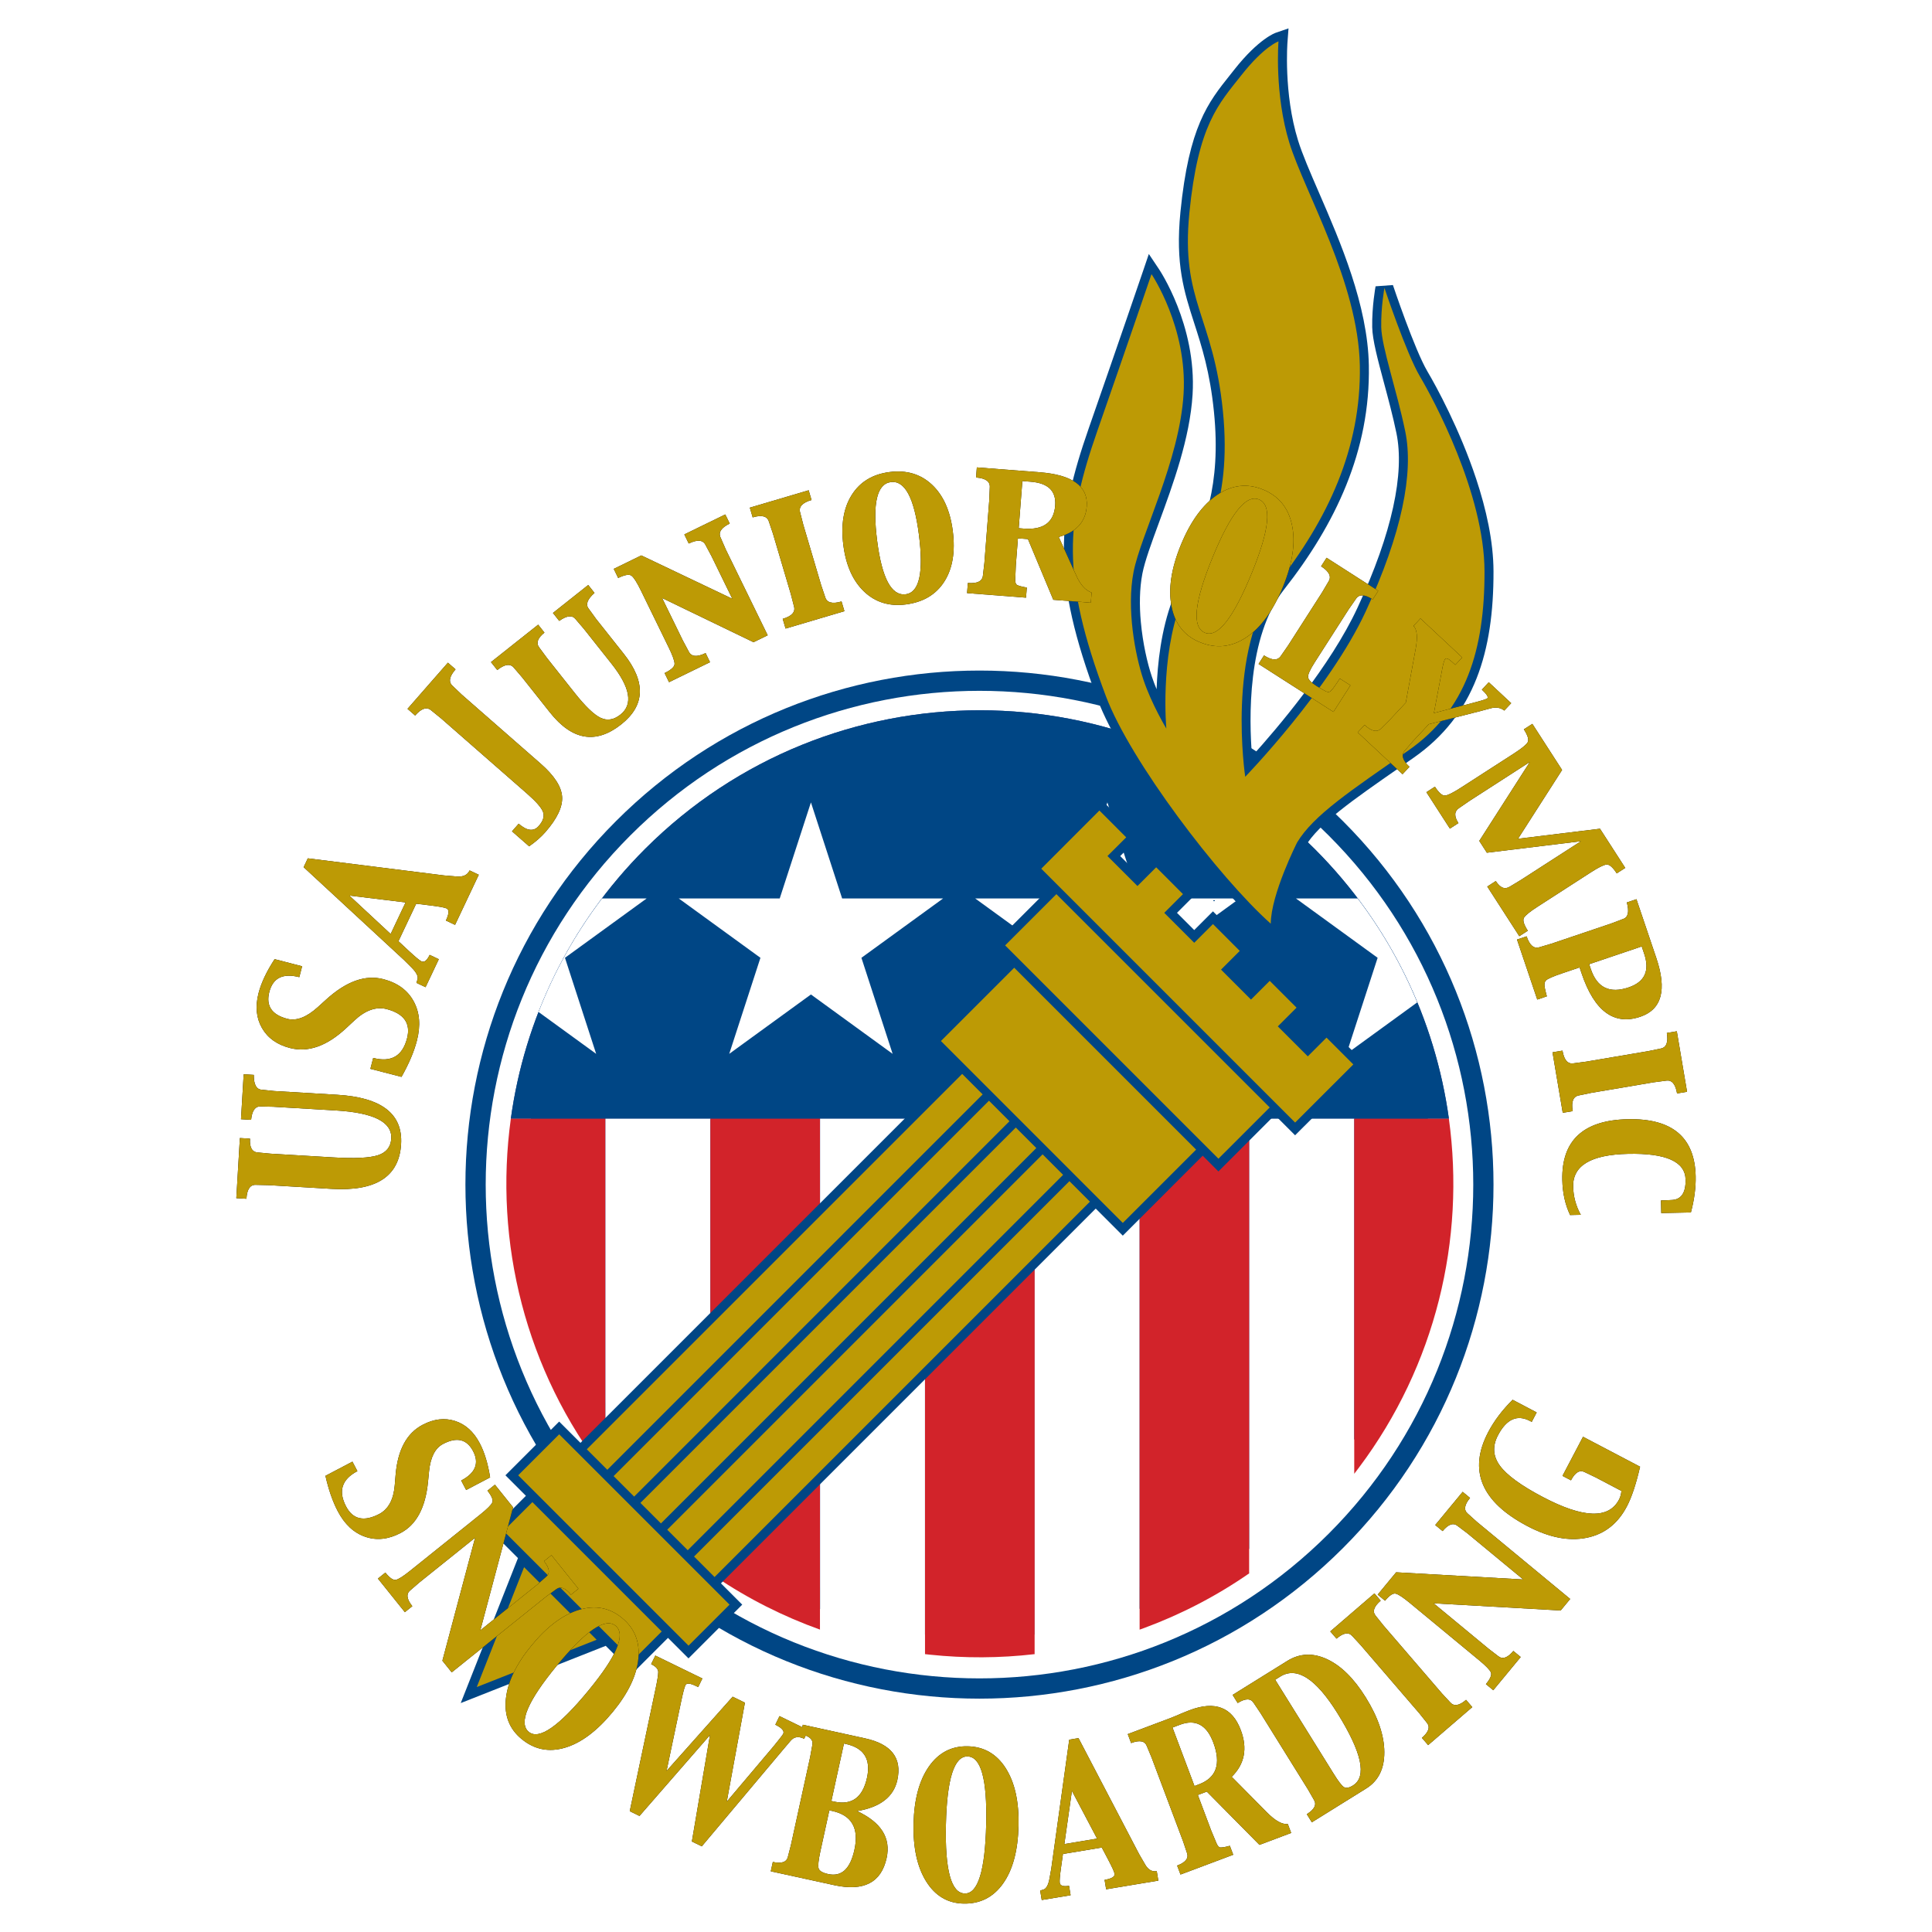 <?xml version="1.0" encoding="utf-8"?>
<!-- Generator: Adobe Illustrator 13.0.0, SVG Export Plug-In . SVG Version: 6.00 Build 14948)  -->
<!DOCTYPE svg PUBLIC "-//W3C//DTD SVG 1.0//EN" "http://www.w3.org/TR/2001/REC-SVG-20010904/DTD/svg10.dtd">
<svg version="1.0" id="Layer_1" xmlns="http://www.w3.org/2000/svg" xmlns:xlink="http://www.w3.org/1999/xlink" x="0px" y="0px"
	 width="192.756px" height="192.756px" viewBox="0 0 192.756 192.756" enable-background="new 0 0 192.756 192.756"
	 xml:space="preserve">
<g>
	<polygon fill-rule="evenodd" clip-rule="evenodd" fill="#FFFFFF" points="0,0 192.756,0 192.756,192.756 0,192.756 0,0 	"/>
	<path fill-rule="evenodd" clip-rule="evenodd" fill="#24408F" d="M131.128,151.596c-18.45,18.449-48.362,18.449-66.812,0
		c-18.449-18.451-18.449-48.363,0-66.813s48.362-18.45,66.811,0C149.577,103.232,149.577,133.145,131.128,151.596L131.128,151.596z"
		/>
	<path fill="#004685" d="M133.986,154.453c-20.028,20.029-52.5,20.029-72.529,0c-10.014-10.014-15.022-23.141-15.022-36.264
		c0-13.125,5.008-26.251,15.022-36.266c20.029-20.028,52.501-20.028,72.529,0c10.015,10.015,15.021,23.141,15.021,36.266
		S144.001,144.439,133.986,154.453L133.986,154.453z M128.269,148.736c8.436-8.436,12.652-19.492,12.652-30.547
		c0-11.057-4.218-22.113-12.652-30.548c-16.87-16.871-44.223-16.871-61.094,0c-8.435,8.435-12.653,19.491-12.653,30.548
		c0,11.055,4.218,22.111,12.653,30.547C84.045,165.605,111.398,165.605,128.269,148.736L128.269,148.736z"/>
	<path fill="#FFFFFF" d="M132.558,153.023c-19.239,19.24-50.432,19.24-69.671,0c-9.62-9.619-14.429-22.227-14.429-34.834
		s4.81-25.216,14.43-34.836c19.239-19.239,50.432-19.239,69.67,0c9.619,9.62,14.43,22.229,14.43,34.836
		S142.177,143.404,132.558,153.023L132.558,153.023z M129.698,150.166c8.83-8.83,13.245-20.404,13.245-31.977
		c0-11.574-4.416-23.147-13.245-31.977c-17.66-17.66-46.292-17.66-63.953,0c-8.83,8.83-13.245,20.403-13.245,31.977
		c0,11.572,4.415,23.146,13.245,31.977C83.406,167.826,112.038,167.826,129.698,150.166L129.698,150.166z"/>
	<path fill="#FFFFFF" d="M131.287,151.754c-18.538,18.537-48.593,18.537-67.13,0c-9.268-9.27-13.903-21.418-13.903-33.564
		c0-12.148,4.635-24.297,13.903-33.565c18.537-18.537,48.592-18.537,67.129,0c9.269,9.269,13.903,21.417,13.903,33.565
		C145.189,130.336,140.555,142.484,131.287,151.754L131.287,151.754z M130.969,151.436c9.182-9.18,13.771-21.213,13.771-33.246
		s-4.591-24.067-13.771-33.248c-18.362-18.361-48.132-18.361-66.494,0c-9.181,9.181-13.772,21.215-13.772,33.248
		c0,12.031,4.591,24.066,13.771,33.246C82.836,169.797,112.607,169.797,130.969,151.436L130.969,151.436z"/>
	<path fill-rule="evenodd" clip-rule="evenodd" fill="#24408F" d="M70.875,111.613h0.476h10.468h10.468h0.476h10.468H113.7h0.476
		h10.469h10.468h0.477h8.966c-1.359-9.844-5.821-19.342-13.389-26.911c-18.45-18.449-48.362-18.449-66.812,0
		c-7.569,7.569-12.03,17.067-13.389,26.911h9.441H70.875L70.875,111.613z"/>
	<path fill-rule="evenodd" clip-rule="evenodd" fill="#004685" d="M70.875,111.613h0.476h10.468h10.468h0.476h10.468H113.7h0.476
		h10.469h10.468h0.477h8.966c-1.359-9.844-5.821-19.342-13.389-26.911c-18.45-18.449-48.362-18.449-66.812,0
		c-7.569,7.569-12.03,17.067-13.389,26.911h9.441H70.875L70.875,111.613z"/>
	<path fill-rule="evenodd" clip-rule="evenodd" fill="#D2232A" d="M60.407,147.041v-35.428h-9.441
		C49.268,123.91,52.414,136.748,60.407,147.041L60.407,147.041z"/>
	<path fill-rule="evenodd" clip-rule="evenodd" fill="#FFFFFF" d="M60.407,111.613v35.428c1.206,1.553,2.521,3.049,3.947,4.475
		c2.043,2.043,4.229,3.857,6.522,5.449v-45.352H60.407L60.407,111.613z"/>
	<path fill-rule="evenodd" clip-rule="evenodd" fill="#D2232A" d="M71.351,111.613h-0.476v45.352
		c0.158,0.109,0.317,0.217,0.476,0.322c3.301,2.23,6.82,3.998,10.468,5.303v-50.977H71.351L71.351,111.613z"/>
	<path fill-rule="evenodd" clip-rule="evenodd" fill="#FFFFFF" d="M81.819,111.613v50.977c3.403,1.217,6.916,2.031,10.468,2.443
		v-53.42H81.819L81.819,111.613z"/>
	<path fill-rule="evenodd" clip-rule="evenodd" fill="#D2232A" d="M92.764,111.613h-0.476v53.42c0.159,0.02,0.318,0.035,0.476,0.053
		c3.479,0.367,6.991,0.352,10.468-0.053v-53.42H92.764L92.764,111.613z"/>
	<path fill-rule="evenodd" clip-rule="evenodd" fill="#FFFFFF" d="M103.231,111.613v53.42c3.553-0.412,7.066-1.227,10.469-2.443
		v-50.977H103.231L103.231,111.613z"/>
	<path fill-rule="evenodd" clip-rule="evenodd" fill="#D2232A" d="M114.176,111.613H113.7v50.977
		c0.158-0.057,0.317-0.115,0.476-0.172c3.653-1.352,7.175-3.168,10.469-5.453v-45.352H114.176L114.176,111.613z"/>
	<path fill-rule="evenodd" clip-rule="evenodd" fill="#FFFFFF" d="M124.645,111.613v45.352c2.293-1.592,4.478-3.406,6.521-5.449
		c1.426-1.428,2.741-2.922,3.946-4.475v-35.428H124.645L124.645,111.613z"/>
	<path fill-rule="evenodd" clip-rule="evenodd" fill="#D2232A" d="M144.555,111.613h-8.966h-0.477v35.428
		c0.161-0.207,0.318-0.418,0.477-0.629C143.229,136.229,146.218,123.662,144.555,111.613L144.555,111.613z"/>
	<polygon fill-rule="evenodd" clip-rule="evenodd" fill="#FFFFFF" points="80.907,80.055 84.02,89.638 94.095,89.638 85.944,95.56 
		89.058,105.143 80.907,99.219 72.755,105.143 75.869,95.56 67.718,89.638 77.793,89.638 80.907,80.055 	"/>
	<polygon fill-rule="evenodd" clip-rule="evenodd" fill="#FFFFFF" points="110.483,80.055 113.597,89.638 123.672,89.638 
		115.521,95.56 118.635,105.143 110.483,99.219 102.332,105.143 105.445,95.56 97.294,89.638 107.37,89.638 110.483,80.055 	"/>
	<path fill-rule="evenodd" clip-rule="evenodd" fill="#FFFFFF" d="M56.367,95.56l8.151-5.922h-4.455
		c-2.671,3.527-4.785,7.342-6.333,11.327l5.75,4.178L56.367,95.56L56.367,95.56z"/>
	<path fill-rule="evenodd" clip-rule="evenodd" fill="#FFFFFF" d="M129.296,89.638l8.151,5.922l-3.113,9.583l7.065-5.135
		c-1.507-3.638-3.487-7.126-5.944-10.37H129.296L129.296,89.638z"/>
	<path fill-rule="evenodd" clip-rule="evenodd" fill="#FFFFFF" d="M110.343,69.477c-4.553-12.066-3.957-17.6-0.877-26.439
		c3.08-8.838,5.419-15.689,5.419-15.689s3.599,5.314,3.201,11.95c-0.396,6.637-4.279,14.089-4.99,17.762
		c-0.711,3.671,0.152,8.275,0.976,10.733c0.822,2.458,2.294,4.895,2.294,4.895s-0.647-7.002,1.456-12.527
		c2.104-5.526,5.14-9.64,4.187-19.147c-0.952-9.507-4.221-10.937-3.346-19.766c0.876-8.829,2.912-10.857,5.193-13.751
		c2.281-2.894,3.699-3.369,3.699-3.369s-0.422,5.258,1.094,10.147c1.518,4.889,6.87,13.918,7.022,22.194
		c0.152,8.275-3.218,15.375-8.287,21.823c-5.068,6.448-3.148,19.206-3.148,19.206s8.399-8.67,12.017-16.483
		c3.618-7.812,4.805-13.83,3.949-17.974c-0.854-4.144-2.359-8.419-2.396-10.412c-0.036-1.992,0.318-3.904,0.318-3.904
		s2.195,6.554,3.533,8.812c1.339,2.258,6.44,11.694,6.453,19.483c0.015,7.789-1.821,13.828-7.583,17.844
		c-5.761,4.017-9.478,6.465-11.113,9.186c0,0-2.615,5.168-2.63,8.107C121.56,87.495,112.762,75.894,110.343,69.477L110.343,69.477z"
		/>
	<path fill="#004685" d="M109.503,69.792c-2.316-6.142-3.323-10.636-3.359-14.739c-0.036-4.115,0.903-7.794,2.477-12.311
		c3.039-8.719,5.408-15.663,5.415-15.683l0.584-1.719l1.009,1.508c0.011,0.016,3.771,5.568,3.356,12.501
		c-0.262,4.379-1.977,9.044-3.364,12.818c-0.751,2.043-1.402,3.817-1.644,5.06c-0.293,1.515-0.303,3.206-0.155,4.827
		c0.193,2.123,0.652,4.118,1.1,5.453c0.142,0.423,0.303,0.846,0.473,1.254c0.088-2.554,0.451-5.934,1.589-8.922
		c0.407-1.07,0.868-2.127,1.327-3.181c1.785-4.098,3.55-8.149,2.807-15.559c-0.399-3.989-1.222-6.536-1.96-8.824
		c-1.028-3.188-1.902-5.897-1.386-11.117c0.846-8.534,2.761-10.933,4.952-13.678c0.105-0.133,0.209-0.262,0.428-0.54
		c2.447-3.104,4.108-3.662,4.112-3.664l1.292-0.444l-0.102,1.36c-0.001,0.015-0.409,5.104,1.053,9.817
		c0.427,1.378,1.204,3.171,2.082,5.196c2.142,4.939,4.871,11.237,4.982,17.248c0.078,4.259-0.751,8.219-2.253,11.944
		c-1.493,3.704-3.646,7.163-6.229,10.448c-3.661,4.657-3.479,12.881-3.174,16.601c2.487-2.751,7.845-9.025,10.522-14.809
		c1.747-3.771,2.916-7.111,3.553-10.009c0.648-2.951,0.743-5.424,0.334-7.41c-0.347-1.677-0.818-3.437-1.249-5.042
		c-0.614-2.287-1.146-4.27-1.169-5.535c-0.037-2.062,0.334-4.07,0.336-4.076l1.73-0.126c0.006,0.019,2.163,6.46,3.455,8.639
		c0.854,1.439,3.21,5.745,4.852,10.7c0.989,2.988,1.725,6.223,1.729,9.239c0.007,3.998-0.466,7.562-1.689,10.663
		c-1.242,3.15-3.245,5.802-6.28,7.918h0.003c-0.817,0.571-0.339,0.235-1.33,0.924c-4.895,3.403-8.099,5.631-9.512,7.956
		c-0.196,0.391-2.505,5.061-2.518,7.679l-0.011,1.992l-1.485-1.325c-2.78-2.481-6.545-6.879-9.846-11.432
		C113.329,77.239,110.687,72.93,109.503,69.792L109.503,69.792z M111.181,69.161c1.123,2.977,3.682,7.136,6.613,11.18
		c2.751,3.795,5.816,7.467,8.326,9.955c0.662-3.032,2.486-6.638,2.493-6.65l0.031-0.056c1.609-2.676,4.941-4.993,10.042-8.54
		c0.132-0.092-0.405,0.282,1.324-0.924h0.004c2.726-1.9,4.522-4.276,5.635-7.097c1.131-2.869,1.568-6.22,1.562-10.01
		c-0.004-2.802-0.7-5.847-1.638-8.678c-1.591-4.801-3.865-8.959-4.689-10.349c-0.637-1.075-1.451-3.059-2.146-4.89
		c0.126,1.095,0.57,2.747,1.07,4.613c0.43,1.601,0.901,3.356,1.271,5.147c0.461,2.234,0.367,4.955-0.334,8.147
		c-0.664,3.021-1.875,6.486-3.679,10.381c-3.681,7.95-12.161,16.704-12.186,16.729l-1.271,1.317l-0.264-1.812
		c-0.005-0.038-1.977-13.133,3.331-19.887c2.487-3.164,4.555-6.479,5.976-10.005c1.413-3.505,2.193-7.234,2.119-11.249
		c-0.104-5.654-2.755-11.77-4.835-16.567c-0.89-2.053-1.678-3.87-2.146-5.378c-1.016-3.278-1.193-6.694-1.192-8.701
		c-0.524,0.461-1.208,1.161-2.038,2.214c-0.071,0.09-0.256,0.321-0.436,0.546c-2.017,2.526-3.779,4.735-4.572,12.737
		c-0.48,4.85,0.342,7.397,1.309,10.394c0.766,2.373,1.618,5.015,2.037,9.197c0.789,7.872-1.068,12.136-2.947,16.45
		c-0.437,1.001-0.874,2.005-1.292,3.104c-2.025,5.321-1.397,12.111-1.396,12.131l-1.667,0.537c-0.005-0.007-1.521-2.519-2.375-5.07
		c-0.482-1.438-0.978-3.584-1.185-5.86c-0.161-1.778-0.149-3.641,0.177-5.325c0.27-1.393,0.943-3.227,1.721-5.341
		c1.344-3.655,3.005-8.173,3.252-12.306c0.247-4.134-1.12-7.716-2.104-9.713c-0.895,2.608-2.64,7.682-4.772,13.8
		c-1.506,4.323-2.404,7.83-2.371,11.708C107.975,58.931,108.946,63.236,111.181,69.161L111.181,69.161z"/>
	<path fill-rule="evenodd" clip-rule="evenodd" fill="#BD9A05" d="M110.343,69.477c-4.553-12.066-3.957-17.6-0.877-26.439
		c3.08-8.838,5.419-15.689,5.419-15.689s3.599,5.314,3.201,11.95c-0.396,6.637-4.279,14.089-4.99,17.762
		c-0.711,3.671,0.152,8.275,0.976,10.733c0.822,2.458,2.294,4.895,2.294,4.895s-0.647-7.002,1.456-12.527
		c2.104-5.526,5.14-9.64,4.187-19.147c-0.952-9.507-4.221-10.937-3.346-19.766c0.876-8.829,2.912-10.857,5.193-13.751
		c2.281-2.894,3.699-3.369,3.699-3.369s-0.422,5.258,1.094,10.147c1.518,4.889,6.87,13.918,7.022,22.194
		c0.152,8.275-3.218,15.375-8.287,21.823c-5.068,6.448-3.148,19.206-3.148,19.206s8.399-8.67,12.017-16.483
		c3.618-7.812,4.805-13.83,3.949-17.974c-0.854-4.144-2.359-8.419-2.396-10.412c-0.036-1.992,0.318-3.904,0.318-3.904
		s2.195,6.554,3.533,8.812c1.339,2.258,6.44,11.694,6.453,19.483c0.015,7.789-1.821,13.828-7.583,17.844
		c-5.761,4.017-9.478,6.465-11.113,9.186c0,0-2.615,5.168-2.63,8.107C121.56,87.495,112.762,75.894,110.343,69.477L110.343,69.477z"
		/>
	<path fill-rule="evenodd" clip-rule="evenodd" d="M24.587,119.6l-1.009-0.059l0.356-5.998l1.009,0.059
		c-0.053,0.887,0.212,1.346,0.793,1.381l1.256,0.119l6.264,0.373c2.131,0.127,3.615,0.055,4.451-0.217
		c0.836-0.271,1.279-0.826,1.329-1.66c0.098-1.646-1.736-2.58-5.502-2.805l-6.264-0.371l-1.261-0.029
		c-0.545-0.031-0.863,0.412-0.955,1.332l-1.009-0.061l0.267-4.484l1.009,0.061c-0.007,0.955,0.255,1.449,0.789,1.48l1.255,0.131
		l6.268,0.373c4.436,0.264,6.563,1.904,6.384,4.924c-0.192,3.24-2.506,4.729-6.942,4.465l-6.267-0.371l-1.262-0.029
		C24.964,118.18,24.644,118.641,24.587,119.6L24.587,119.6z"/>
	<path fill-rule="evenodd" clip-rule="evenodd" d="M40.058,107.441l-3.105-0.803l0.282-1.088c1.794,0.465,2.919-0.186,3.376-1.953
		c0.387-1.496-0.301-2.473-2.065-2.928c-1.043-0.252-2.109,0.133-3.199,1.154l-0.792,0.738c-1.927,1.803-3.803,2.469-5.628,1.998
		c-1.29-0.332-2.22-0.998-2.79-1.994c-0.57-0.996-0.684-2.156-0.341-3.479c0.268-1.037,0.803-2.167,1.602-3.391l2.746,0.71
		l-0.282,1.087c-1.631-0.422-2.628,0.07-2.992,1.475c-0.358,1.385,0.245,2.281,1.81,2.686c0.908,0.223,1.915-0.166,3.021-1.166
		l0.819-0.742c2.02-1.84,3.931-2.523,5.734-2.053c1.405,0.365,2.411,1.102,3.017,2.209c0.605,1.109,0.713,2.416,0.324,3.92
		C41.312,104.924,40.798,106.129,40.058,107.441L40.058,107.441z"/>
	<path fill-rule="evenodd" clip-rule="evenodd" d="M34.855,89.352l5.61,0.683l-1.49,3.148L34.855,89.352L34.855,89.352z
		 M43.78,95.701l-0.914-0.432c-0.266,0.562-0.537,0.776-0.815,0.646c-0.188-0.089-0.619-0.446-1.29-1.07l-1.009-0.939l1.771-3.742
		l1.365,0.166c0.919,0.112,1.473,0.213,1.662,0.302c0.278,0.131,0.257,0.535-0.062,1.21l0.914,0.432l2.365-5l-0.914-0.432
		c-0.217,0.459-0.645,0.66-1.284,0.604l-1.256-0.103L30.71,85.636l-0.417,0.882l10.016,9.264l0.741,0.74
		c0.494,0.492,0.696,0.89,0.606,1.193l-0.112,0.346l0.914,0.432L43.78,95.701L43.78,95.701z"/>
	<path fill-rule="evenodd" clip-rule="evenodd" d="M52.79,84.437l-1.708-1.495l0.666-0.761c0.831,0.728,1.498,0.804,2.002,0.228
		c0.439-0.501,0.582-0.966,0.429-1.393s-0.683-1.036-1.589-1.83l-8.583-7.51l-0.98-0.797c-0.44-0.384-0.976-0.215-1.609,0.508
		l-0.761-0.666l4.031-4.606l0.761,0.666c-0.629,0.719-0.724,1.271-0.285,1.655l0.914,0.873l7.861,6.879
		c1.359,1.189,2.073,2.287,2.142,3.295c0.069,1.007-0.488,2.188-1.673,3.541C53.965,83.527,53.426,83.999,52.79,84.437L52.79,84.437
		z"/>
	<path fill-rule="evenodd" clip-rule="evenodd" d="M49.613,66.85l-0.628-0.792l4.708-3.734l0.627,0.792
		c-0.695,0.552-0.862,1.056-0.5,1.512l0.748,1.015l2.76,3.481c1.067,1.345,1.93,2.175,2.588,2.49s1.321,0.209,1.986-0.319
		c1.282-1.016,0.982-2.712-0.9-5.085l-2.76-3.481l-0.82-0.958c-0.331-0.417-0.874-0.358-1.628,0.177l-0.628-0.792l3.52-2.792
		l0.628,0.792c-0.718,0.632-0.912,1.157-0.58,1.575l0.74,1.022l2.762,3.482c2.218,2.797,2.134,5.142-0.25,7.032
		c-2.529,2.006-4.902,1.61-7.12-1.188l-2.762-3.482l-0.819-0.958C50.924,66.182,50.366,66.252,49.613,66.85L49.613,66.85z"/>
	<path fill-rule="evenodd" clip-rule="evenodd" d="M66.75,68.061l-0.443-0.909c0.658-0.321,0.989-0.624,0.995-0.91
		c0.005-0.286-0.192-0.84-0.594-1.661l-2.758-5.65c-0.401-0.822-0.716-1.318-0.944-1.49c-0.229-0.171-0.672-0.097-1.33,0.224
		l-0.443-0.908l2.75-1.343l9.079,4.325l-2.07-4.241l-0.595-1.115c-0.256-0.524-0.816-0.576-1.68-0.154l-0.443-0.909l4.087-1.995
		l0.444,0.909c-0.859,0.419-1.16,0.891-0.904,1.416l0.505,1.159l4.186,8.575l-1.413,0.689l-9.119-4.406l2.064,4.228l0.589,1.103
		c0.258,0.528,0.819,0.582,1.683,0.16l0.443,0.909L66.75,68.061L66.75,68.061z"/>
	<path fill-rule="evenodd" clip-rule="evenodd" d="M84.248,60.977l-5.87,1.736l-0.287-0.969c0.916-0.271,1.29-0.688,1.123-1.254
		l-0.311-1.213l-1.784-6.029l-0.402-1.196c-0.165-0.559-0.706-0.703-1.621-0.433l-0.287-0.969l5.87-1.736l0.287,0.969
		c-0.922,0.273-1.3,0.689-1.134,1.248l0.313,1.222l1.783,6.029l0.4,1.188c0.167,0.565,0.711,0.711,1.633,0.438L84.248,60.977
		L84.248,60.977z"/>
	<path fill-rule="evenodd" clip-rule="evenodd" d="M87.512,53.949c-0.477-3.723-0.021-5.674,1.369-5.852
		c1.396-0.178,2.329,1.57,2.799,5.244c0.485,3.79,0.045,5.772-1.319,5.947C88.939,59.47,87.991,57.69,87.512,53.949L87.512,53.949z
		 M94.21,58.03c0.831-1.296,1.114-2.982,0.848-5.056c-0.26-2.031-0.955-3.574-2.083-4.625s-2.536-1.47-4.223-1.254
		c-1.688,0.216-2.943,0.976-3.767,2.276c-0.825,1.302-1.105,2.975-0.844,5.019c0.258,2.02,0.948,3.563,2.069,4.631
		c1.121,1.068,2.507,1.496,4.158,1.285C92.099,60.085,93.379,59.326,94.21,58.03L94.21,58.03z"/>
	<path fill-rule="evenodd" clip-rule="evenodd" d="M102.837,48.062c1.739,0.135,2.552,0.928,2.439,2.379
		c-0.131,1.684-1.179,2.45-3.144,2.297l-0.496-0.039l0.365-4.703L102.837,48.062L102.837,48.062z M102.366,59.629l0.078-1.008
		c-0.601-0.102-0.948-0.207-1.042-0.315c-0.095-0.108-0.129-0.328-0.104-0.658l0.051-1.248l0.209-2.692l1,0.078l2.529,6.055
		l3.745,0.291l0.078-1.008c-0.61-0.226-1.112-0.776-1.506-1.649l-1.772-3.901c1.74-0.483,2.671-1.494,2.79-3.035
		c0.157-2.025-1.411-3.167-4.706-3.422l-6.256-0.485l-0.078,1.008c0.958,0.074,1.415,0.402,1.369,0.983l-0.051,1.261l-0.486,6.268
		l-0.144,1.244c-0.046,0.588-0.548,0.844-1.506,0.77l-0.078,1.008L102.366,59.629L102.366,59.629z"/>
	<path fill-rule="evenodd" clip-rule="evenodd" d="M120.956,55.666c1.805-4.419,3.354-6.365,4.651-5.835
		c1.303,0.532,1.068,2.967-0.703,7.308c-1.845,4.516-3.406,6.513-4.687,5.991C118.898,62.59,119.145,60.103,120.956,55.666
		L120.956,55.666z M124.336,63.595c1.468-0.98,2.692-2.672,3.675-5.078c0.954-2.337,1.253-4.373,0.896-6.108
		c-0.355-1.734-1.321-2.923-2.896-3.566c-1.575-0.643-3.097-0.468-4.562,0.525c-1.468,0.993-2.682,2.667-3.643,5.021
		c-0.954,2.337-1.261,4.378-0.919,6.124c0.342,1.745,1.284,2.932,2.825,3.561C121.326,64.734,122.868,64.574,124.336,63.595
		L124.336,63.595z"/>
	<path fill-rule="evenodd" clip-rule="evenodd" d="M125.566,66.243l0.545-0.852c0.81,0.518,1.373,0.53,1.691,0.034l0.714-1.029
		l3.391-5.294l0.641-1.087c0.314-0.491,0.067-0.996-0.742-1.514l0.546-0.852l5.154,3.301l-0.545,0.852
		c-0.81-0.519-1.371-0.533-1.686-0.042l-0.719,1.036l-3.39,5.292c-0.48,0.749-0.698,1.247-0.656,1.492
		c0.043,0.246,0.327,0.537,0.854,0.874l0.708,0.41c0.299,0.191,0.523,0.224,0.674,0.098c0.148-0.125,0.401-0.46,0.757-1.002
		l0.168-0.263l1.063,0.681l-1.696,2.648L125.566,66.243L125.566,66.243z"/>
	<path fill-rule="evenodd" clip-rule="evenodd" d="M135.457,73.068l0.689-0.739c0.703,0.655,1.256,0.768,1.657,0.337l0.888-0.883
		l1.563-1.675l0.991-5.402c0.209-1.141,0.138-1.894-0.217-2.261l0.69-0.739l4.167,3.889l-0.689,0.739l-0.377-0.339
		c-0.311-0.281-0.52-0.363-0.627-0.247c-0.117,0.125-0.24,0.583-0.369,1.374l-0.759,4.002l0.014,0.013l3.933-1.024
		c0.854-0.221,1.315-0.37,1.387-0.446c0.114-0.123-0.07-0.41-0.553-0.86l0.689-0.739l2.238,2.088l-0.689,0.739
		c-0.366-0.291-0.814-0.368-1.345-0.23l-0.88,0.238l-5.306,1.352l-1.562,1.675l-0.82,0.947c-0.401,0.431-0.251,0.974,0.452,1.629
		l-0.69,0.739L135.457,73.068L135.457,73.068z"/>
	<path fill-rule="evenodd" clip-rule="evenodd" d="M142.312,79.036l0.85-0.548c0.399,0.62,0.74,0.915,1.023,0.883
		c0.283-0.031,0.809-0.294,1.577-0.79l5.284-3.407c0.769-0.496,1.225-0.867,1.368-1.114c0.144-0.248,0.017-0.679-0.38-1.294
		l0.85-0.547l2.967,4.601l-4.396,6.862l8.177-1l2.52,3.909l-0.85,0.547c-0.397-0.616-0.738-0.91-1.022-0.88
		c-0.283,0.029-0.81,0.292-1.578,0.787l-5.284,3.407c-0.769,0.496-1.226,0.866-1.37,1.11c-0.146,0.245-0.018,0.677,0.382,1.297
		l-0.849,0.548l-3.196-4.956l0.85-0.548c0.443,0.687,0.913,0.871,1.409,0.55l1.075-0.648l6.012-3.876l-9.384,1.147l-0.759-1.178
		l5.045-7.875l-6.018,3.88l-1.031,0.709c-0.495,0.32-0.521,0.822-0.077,1.51l-0.851,0.548L142.312,79.036L142.312,79.036z"/>
	<path fill-rule="evenodd" clip-rule="evenodd" d="M163.794,94.428l0.245,0.724c0.573,1.699,0.058,2.819-1.547,3.36
		c-1.889,0.639-3.146,0.035-3.769-1.808l-0.171-0.506L163.794,94.428L163.794,94.428z M157.796,97.114
		c1.274,3.772,3.228,5.214,5.861,4.325c2.138-0.723,2.669-2.676,1.594-5.859l-1.982-5.866l-0.958,0.324
		c0.25,0.93,0.128,1.479-0.366,1.646l-1.18,0.448l-5.957,2.012l-1.2,0.356c-0.559,0.188-0.991-0.173-1.299-1.083l-0.958,0.324
		l2.022,5.986l0.958-0.324c-0.034-0.098-0.097-0.352-0.188-0.758c-0.091-0.383-0.06-0.654,0.092-0.818s0.677-0.398,1.577-0.702
		l1.784-0.603L157.796,97.114L157.796,97.114z"/>
	<path fill-rule="evenodd" clip-rule="evenodd" d="M155.915,111.025l-1.021-6.035l0.996-0.168c0.159,0.941,0.529,1.363,1.11,1.264
		l1.242-0.164l6.198-1.049l1.236-0.256c0.574-0.096,0.782-0.615,0.623-1.557l0.997-0.17l1.021,6.037l-0.996,0.168
		c-0.16-0.947-0.528-1.373-1.104-1.275l-1.25,0.164l-6.199,1.049l-1.227,0.254c-0.581,0.1-0.792,0.623-0.631,1.57L155.915,111.025
		L155.915,111.025z"/>
	<path fill-rule="evenodd" clip-rule="evenodd" d="M165.717,119.766l0.311-0.006l0.704-0.033c0.988-0.021,1.469-0.701,1.439-2.041
		c-0.039-1.793-1.951-2.648-5.737-2.566c-3.7,0.08-5.527,1.17-5.481,3.271c0.021,0.988,0.275,1.926,0.763,2.812l-1.067,0.023
		c-0.49-1.035-0.749-2.199-0.777-3.494c-0.085-3.949,2.095-5.973,6.539-6.068c4.427-0.096,6.682,1.805,6.766,5.697
		c0.024,1.117-0.134,2.32-0.475,3.605l-2.957,0.062L165.717,119.766L165.717,119.766z"/>
	<path fill-rule="evenodd" clip-rule="evenodd" fill="#BD9A05" d="M24.587,119.6l-1.009-0.059l0.356-5.998l1.009,0.059
		c-0.053,0.887,0.212,1.346,0.793,1.381l1.256,0.119l6.264,0.373c2.131,0.127,3.615,0.055,4.451-0.217
		c0.836-0.271,1.279-0.826,1.329-1.66c0.098-1.646-1.736-2.58-5.502-2.805l-6.264-0.371l-1.261-0.029
		c-0.545-0.031-0.863,0.412-0.955,1.332l-1.009-0.061l0.267-4.484l1.009,0.061c-0.007,0.955,0.255,1.449,0.789,1.48l1.255,0.131
		l6.268,0.373c4.436,0.264,6.563,1.904,6.384,4.924c-0.192,3.24-2.506,4.729-6.942,4.465l-6.267-0.371l-1.262-0.029
		C24.964,118.18,24.644,118.641,24.587,119.6L24.587,119.6z"/>
	<path fill-rule="evenodd" clip-rule="evenodd" fill="#BD9A05" d="M40.058,107.441l-3.105-0.803l0.282-1.088
		c1.794,0.465,2.919-0.186,3.376-1.953c0.387-1.496-0.301-2.473-2.065-2.928c-1.043-0.252-2.109,0.133-3.199,1.154l-0.792,0.738
		c-1.927,1.803-3.803,2.469-5.628,1.998c-1.29-0.332-2.22-0.998-2.79-1.994c-0.57-0.996-0.684-2.156-0.341-3.479
		c0.268-1.037,0.803-2.167,1.602-3.391l2.746,0.71l-0.282,1.087c-1.631-0.422-2.628,0.07-2.992,1.475
		c-0.358,1.385,0.245,2.281,1.81,2.686c0.908,0.223,1.915-0.166,3.021-1.166l0.819-0.742c2.02-1.84,3.931-2.523,5.734-2.053
		c1.405,0.365,2.411,1.102,3.017,2.209c0.605,1.109,0.713,2.416,0.324,3.92C41.312,104.924,40.798,106.129,40.058,107.441
		L40.058,107.441z"/>
	<path fill-rule="evenodd" clip-rule="evenodd" fill="#BD9A05" d="M34.855,89.352l5.61,0.683l-1.49,3.148L34.855,89.352
		L34.855,89.352z M43.78,95.701l-0.914-0.432c-0.266,0.562-0.537,0.776-0.815,0.646c-0.188-0.089-0.619-0.446-1.29-1.07
		l-1.009-0.939l1.771-3.742l1.365,0.166c0.919,0.112,1.473,0.213,1.662,0.302c0.278,0.131,0.257,0.535-0.062,1.21l0.914,0.432
		l2.365-5l-0.914-0.432c-0.217,0.459-0.645,0.66-1.284,0.604l-1.256-0.103L30.71,85.636l-0.417,0.882l10.016,9.264l0.741,0.74
		c0.494,0.492,0.696,0.89,0.606,1.193l-0.112,0.346l0.914,0.432L43.78,95.701L43.78,95.701z"/>
	<path fill-rule="evenodd" clip-rule="evenodd" fill="#BD9A05" d="M52.79,84.437l-1.708-1.495l0.666-0.761
		c0.831,0.728,1.498,0.804,2.002,0.228c0.439-0.501,0.582-0.966,0.429-1.393s-0.683-1.036-1.589-1.83l-8.583-7.51l-0.98-0.797
		c-0.44-0.384-0.976-0.215-1.609,0.508l-0.761-0.666l4.031-4.606l0.761,0.666c-0.629,0.719-0.724,1.271-0.285,1.655l0.914,0.873
		l7.861,6.879c1.359,1.189,2.073,2.287,2.142,3.295c0.069,1.007-0.488,2.188-1.673,3.541C53.965,83.527,53.426,83.999,52.79,84.437
		L52.79,84.437z"/>
	<path fill-rule="evenodd" clip-rule="evenodd" fill="#BD9A05" d="M49.613,66.85l-0.628-0.792l4.708-3.734l0.627,0.792
		c-0.695,0.552-0.862,1.056-0.5,1.512l0.748,1.015l2.76,3.481c1.067,1.345,1.93,2.175,2.588,2.49s1.321,0.209,1.986-0.319
		c1.282-1.016,0.982-2.712-0.9-5.085l-2.76-3.481l-0.82-0.958c-0.331-0.417-0.874-0.358-1.628,0.177l-0.628-0.792l3.52-2.792
		l0.628,0.792c-0.718,0.632-0.912,1.157-0.58,1.575l0.74,1.022l2.762,3.482c2.218,2.797,2.134,5.142-0.25,7.032
		c-2.529,2.006-4.902,1.61-7.12-1.188l-2.762-3.482l-0.819-0.958C50.924,66.182,50.366,66.252,49.613,66.85L49.613,66.85z"/>
	<path fill-rule="evenodd" clip-rule="evenodd" fill="#BD9A05" d="M66.75,68.061l-0.443-0.909c0.658-0.321,0.989-0.624,0.995-0.91
		c0.005-0.286-0.192-0.84-0.594-1.661l-2.758-5.65c-0.401-0.822-0.716-1.318-0.944-1.49c-0.229-0.171-0.672-0.097-1.33,0.224
		l-0.443-0.908l2.75-1.343l9.079,4.325l-2.07-4.241l-0.595-1.115c-0.256-0.524-0.816-0.576-1.68-0.154l-0.443-0.909l4.087-1.995
		l0.444,0.909c-0.859,0.419-1.16,0.891-0.904,1.416l0.505,1.159l4.186,8.575l-1.413,0.689l-9.119-4.406l2.064,4.228l0.589,1.103
		c0.258,0.528,0.819,0.582,1.683,0.16l0.443,0.909L66.75,68.061L66.75,68.061z"/>
	<path fill-rule="evenodd" clip-rule="evenodd" fill="#BD9A05" d="M84.248,60.977l-5.87,1.736l-0.287-0.969
		c0.916-0.271,1.29-0.688,1.123-1.254l-0.311-1.213l-1.784-6.029l-0.402-1.196c-0.165-0.559-0.706-0.703-1.621-0.433l-0.287-0.969
		l5.87-1.736l0.287,0.969c-0.922,0.273-1.3,0.689-1.134,1.248l0.313,1.222l1.783,6.029l0.4,1.188
		c0.167,0.565,0.711,0.711,1.633,0.438L84.248,60.977L84.248,60.977z"/>
	<path fill-rule="evenodd" clip-rule="evenodd" fill="#BD9A05" d="M87.512,53.949c-0.477-3.723-0.021-5.674,1.369-5.852
		c1.396-0.178,2.329,1.57,2.799,5.244c0.485,3.79,0.045,5.772-1.319,5.947C88.939,59.47,87.991,57.69,87.512,53.949L87.512,53.949z
		 M94.21,58.03c0.831-1.296,1.114-2.982,0.848-5.056c-0.26-2.031-0.955-3.574-2.083-4.625s-2.536-1.47-4.223-1.254
		c-1.688,0.216-2.943,0.976-3.767,2.276c-0.825,1.302-1.105,2.975-0.844,5.019c0.258,2.02,0.948,3.563,2.069,4.631
		c1.121,1.068,2.507,1.496,4.158,1.285C92.099,60.085,93.379,59.326,94.21,58.03L94.21,58.03z"/>
	<path fill-rule="evenodd" clip-rule="evenodd" fill="#BD9A05" d="M102.837,48.062c1.739,0.135,2.552,0.928,2.439,2.379
		c-0.131,1.684-1.179,2.45-3.144,2.297l-0.496-0.039l0.365-4.703L102.837,48.062L102.837,48.062z M102.366,59.629l0.078-1.008
		c-0.601-0.102-0.948-0.207-1.042-0.315c-0.095-0.108-0.129-0.328-0.104-0.658l0.051-1.248l0.209-2.692l1,0.078l2.529,6.055
		l3.745,0.291l0.078-1.008c-0.61-0.226-1.112-0.776-1.506-1.649l-1.772-3.901c1.74-0.483,2.671-1.494,2.79-3.035
		c0.157-2.025-1.411-3.167-4.706-3.422l-6.256-0.485l-0.078,1.008c0.958,0.074,1.415,0.402,1.369,0.983l-0.051,1.261l-0.486,6.268
		l-0.144,1.244c-0.046,0.588-0.548,0.844-1.506,0.77l-0.078,1.008L102.366,59.629L102.366,59.629z"/>
	<path fill-rule="evenodd" clip-rule="evenodd" fill="#BD9A05" d="M120.956,55.666c1.805-4.419,3.354-6.365,4.651-5.835
		c1.303,0.532,1.068,2.967-0.703,7.308c-1.845,4.516-3.406,6.513-4.687,5.991C118.898,62.59,119.145,60.103,120.956,55.666
		L120.956,55.666z M124.336,63.595c1.468-0.98,2.692-2.672,3.675-5.078c0.954-2.337,1.253-4.373,0.896-6.108
		c-0.355-1.734-1.321-2.923-2.896-3.566c-1.575-0.643-3.097-0.468-4.562,0.525c-1.468,0.993-2.682,2.667-3.643,5.021
		c-0.954,2.337-1.261,4.378-0.919,6.124c0.342,1.745,1.284,2.932,2.825,3.561C121.326,64.734,122.868,64.574,124.336,63.595
		L124.336,63.595z"/>
	<path fill-rule="evenodd" clip-rule="evenodd" fill="#BD9A05" d="M125.566,66.243l0.545-0.852c0.81,0.518,1.373,0.53,1.691,0.034
		l0.714-1.029l3.391-5.294l0.641-1.087c0.314-0.491,0.067-0.996-0.742-1.514l0.546-0.852l5.154,3.301l-0.545,0.852
		c-0.81-0.519-1.371-0.533-1.686-0.042l-0.719,1.036l-3.39,5.292c-0.48,0.749-0.698,1.247-0.656,1.492
		c0.043,0.246,0.327,0.537,0.854,0.874l0.708,0.41c0.299,0.191,0.523,0.224,0.674,0.098c0.148-0.125,0.401-0.46,0.757-1.002
		l0.168-0.263l1.063,0.681l-1.696,2.648L125.566,66.243L125.566,66.243z"/>
	<path fill-rule="evenodd" clip-rule="evenodd" fill="#BD9A05" d="M135.457,73.068l0.689-0.739c0.703,0.655,1.256,0.768,1.657,0.337
		l0.888-0.883l1.563-1.675l0.991-5.402c0.209-1.141,0.138-1.894-0.217-2.261l0.69-0.739l4.167,3.889l-0.689,0.739l-0.377-0.339
		c-0.311-0.281-0.52-0.363-0.627-0.247c-0.117,0.125-0.24,0.583-0.369,1.374l-0.759,4.002l0.014,0.013l3.933-1.024
		c0.854-0.221,1.315-0.37,1.387-0.446c0.114-0.123-0.07-0.41-0.553-0.86l0.689-0.739l2.238,2.088l-0.689,0.739
		c-0.366-0.291-0.814-0.368-1.345-0.23l-0.88,0.238l-5.306,1.352l-1.562,1.675l-0.82,0.947c-0.401,0.431-0.251,0.974,0.452,1.629
		l-0.69,0.739L135.457,73.068L135.457,73.068z"/>
	<path fill-rule="evenodd" clip-rule="evenodd" fill="#BD9A05" d="M142.312,79.036l0.85-0.548c0.399,0.62,0.74,0.915,1.023,0.883
		c0.283-0.031,0.809-0.294,1.577-0.79l5.284-3.407c0.769-0.496,1.225-0.867,1.368-1.114c0.144-0.248,0.017-0.679-0.38-1.294
		l0.85-0.547l2.967,4.601l-4.396,6.862l8.177-1l2.52,3.909l-0.85,0.547c-0.397-0.616-0.738-0.91-1.022-0.88
		c-0.283,0.029-0.81,0.292-1.578,0.787l-5.284,3.407c-0.769,0.496-1.226,0.866-1.37,1.11c-0.146,0.245-0.018,0.677,0.382,1.297
		l-0.849,0.548l-3.196-4.956l0.85-0.548c0.443,0.687,0.913,0.871,1.409,0.55l1.075-0.648l6.012-3.876l-9.384,1.147l-0.759-1.178
		l5.045-7.875l-6.018,3.88l-1.031,0.709c-0.495,0.32-0.521,0.822-0.077,1.51l-0.851,0.548L142.312,79.036L142.312,79.036z"/>
	<path fill-rule="evenodd" clip-rule="evenodd" fill="#BD9A05" d="M163.794,94.428l0.245,0.724c0.573,1.699,0.058,2.819-1.547,3.36
		c-1.889,0.639-3.146,0.035-3.769-1.808l-0.171-0.506L163.794,94.428L163.794,94.428z M157.796,97.114
		c1.274,3.772,3.228,5.214,5.861,4.325c2.138-0.723,2.669-2.676,1.594-5.859l-1.982-5.866l-0.958,0.324
		c0.25,0.93,0.128,1.479-0.366,1.646l-1.18,0.448l-5.957,2.012l-1.2,0.356c-0.559,0.188-0.991-0.173-1.299-1.083l-0.958,0.324
		l2.022,5.986l0.958-0.324c-0.034-0.098-0.097-0.352-0.188-0.758c-0.091-0.383-0.06-0.654,0.092-0.818s0.677-0.398,1.577-0.702
		l1.784-0.603L157.796,97.114L157.796,97.114z"/>
	<path fill-rule="evenodd" clip-rule="evenodd" fill="#BD9A05" d="M155.915,111.025l-1.021-6.035l0.996-0.168
		c0.159,0.941,0.529,1.363,1.11,1.264l1.242-0.164l6.198-1.049l1.236-0.256c0.574-0.096,0.782-0.615,0.623-1.557l0.997-0.17
		l1.021,6.037l-0.996,0.168c-0.16-0.947-0.528-1.373-1.104-1.275l-1.25,0.164l-6.199,1.049l-1.227,0.254
		c-0.581,0.1-0.792,0.623-0.631,1.57L155.915,111.025L155.915,111.025z"/>
	<path fill-rule="evenodd" clip-rule="evenodd" fill="#BD9A05" d="M165.717,119.766l0.311-0.006l0.704-0.033
		c0.988-0.021,1.469-0.701,1.439-2.041c-0.039-1.793-1.951-2.648-5.737-2.566c-3.7,0.08-5.527,1.17-5.481,3.271
		c0.021,0.988,0.275,1.926,0.763,2.812l-1.067,0.023c-0.49-1.035-0.749-2.199-0.777-3.494c-0.085-3.949,2.095-5.973,6.539-6.068
		c4.427-0.096,6.682,1.805,6.766,5.697c0.024,1.117-0.134,2.32-0.475,3.605l-2.957,0.062L165.717,119.766L165.717,119.766z"/>
	<path fill-rule="evenodd" clip-rule="evenodd" fill="#004685" d="M136.292,106.199l-0.636-0.635l-3.311-3.311
		c0,0-1.314,1.314-1.868,1.869c-0.575-0.576-1.144-1.145-1.72-1.721c0.554-0.553,1.869-1.867,1.869-1.867l-3.945-3.946
		c0,0-1.315,1.315-1.869,1.868c-0.575-0.574-1.144-1.143-1.719-1.718c0.554-0.553,1.868-1.868,1.868-1.868l-3.945-3.946
		c0,0-1.315,1.315-1.869,1.869c-0.575-0.576-1.144-1.144-1.719-1.719c0.554-0.553,1.868-1.868,1.868-1.868l-3.945-3.946
		c0,0-1.315,1.315-1.868,1.869c-0.576-0.576-1.145-1.145-1.72-1.72c0.554-0.553,1.868-1.868,1.868-1.868l-3.945-3.946l-7.069,7.077
		l2.022,2.023l-5.628,5.628l1.567,1.567l-7.974,7.973l2.7,2.701l-37.391,37.391l-2.125-2.125l-5.362,5.361l2.045,2.047l-3.503,3.502
		l2.709,2.711l-5.71,14.465l14.465-5.711l2.71,2.711l3.503-3.504l2.046,2.045l5.362-5.361l-0.635-0.635l-1.489-1.49l37.391-37.391
		l2.7,2.701l7.974-7.975l1.567,1.568l5.628-5.629l2.023,2.023L136.292,106.199L136.292,106.199z"/>
	<path fill="#004685" d="M133.299,102.254C133.993,101.559,135.023,100.529,133.299,102.254L133.299,102.254L133.299,102.254z
		 M130.15,100.059C130.186,100.023,130.146,100.062,130.15,100.059L130.15,100.059L130.15,100.059z M127.156,97.066L127.156,97.066
		C127.154,97.068,127.466,96.757,127.156,97.066L127.156,97.066z M125.764,98.457C125.764,98.457,125.764,98.457,125.764,98.457
		C130.286,102.979,127.724,100.416,125.764,98.457L125.764,98.457z M124.812,99.408L124.812,99.408
		C126.43,101.023,127.932,102.525,124.812,99.408L124.812,99.408z M124.812,99.408L124.812,99.408l-0.476-0.475
		C121.382,95.98,123.155,97.752,124.812,99.408L124.812,99.408z M124.485,94.395C124.521,94.359,124.481,94.398,124.485,94.395
		L124.485,94.395L124.485,94.395z M121.49,91.401h0.002C121.482,91.411,122.055,90.837,121.49,91.401L121.49,91.401z
		 M118.673,92.317l-0.385-0.384l0.384,0.385L118.673,92.317L118.673,92.317z M118.82,88.73
		C119.527,88.022,118.818,88.732,118.82,88.73L118.82,88.73L118.82,88.73z M113.155,83.064
		C113.862,82.357,113.153,83.066,113.155,83.064L113.155,83.064L113.155,83.064z M114.118,84.007l-0.001,0.001
		C114.117,84.007,114.118,84.007,114.118,84.007L114.118,84.007z M114.117,84.008l-0.002,0.001
		C114.116,84.009,114.116,84.009,114.117,84.008L114.117,84.008z M114.115,84.01l-0.002,0.001
		C114.114,84.011,114.114,84.01,114.115,84.01L114.115,84.01z M114.113,84.011l-0.001,0.001
		C114.112,84.013,114.113,84.012,114.113,84.011L114.113,84.011z M114.112,84.013l-0.002,0.001
		C114.111,84.014,114.111,84.013,114.112,84.013L114.112,84.013z M114.11,84.014l-0.001,0.001
		C114.11,84.015,114.11,84.015,114.11,84.014L114.11,84.014z M114.109,84.016L114.109,84.016
		C114.109,84.016,114.109,84.016,114.109,84.016L114.109,84.016z M114.108,84.017L114.108,84.017
		C114.107,84.018,114.107,84.018,114.108,84.017L114.108,84.017z M115.094,84.565c-0.005,0.004-0.01,0.009-0.015,0.015
		L115.094,84.565L115.094,84.565z M115.079,84.58c-0.005,0.005-0.011,0.01-0.016,0.016L115.079,84.58L115.079,84.58z
		 M115.063,84.595c-0.005,0.005-0.011,0.01-0.016,0.015L115.063,84.595L115.063,84.595z M115.048,84.61
		c-0.005,0.005-0.011,0.011-0.016,0.016L115.048,84.61L115.048,84.61z M115.032,84.626c-0.005,0.005-0.011,0.01-0.016,0.016
		L115.032,84.626L115.032,84.626z M115.017,84.642c-0.006,0.005-0.011,0.011-0.016,0.016L115.017,84.642L115.017,84.642z
		 M115.001,84.658c-0.006,0.005-0.011,0.01-0.016,0.015L115.001,84.658L115.001,84.658z M114.985,84.673
		c-0.005,0.005-0.011,0.01-0.016,0.015L114.985,84.673L114.985,84.673z M114.97,84.688c-0.005,0.005-0.009,0.01-0.014,0.014
		L114.97,84.688L114.97,84.688z M114.956,84.702c-0.005,0.005-0.01,0.009-0.014,0.014L114.956,84.702L114.956,84.702z
		 M114.942,84.716c-0.005,0.004-0.009,0.008-0.013,0.012L114.942,84.716L114.942,84.716z M114.93,84.729
		c-0.004,0.004-0.008,0.008-0.012,0.012L114.93,84.729L114.93,84.729z M114.918,84.741c-0.004,0.004-0.008,0.007-0.011,0.011
		L114.918,84.741L114.918,84.741z M114.907,84.751c-0.004,0.003-0.007,0.007-0.01,0.009L114.907,84.751L114.907,84.751z
		 M114.897,84.761c-0.003,0.003-0.006,0.005-0.008,0.008L114.897,84.761L114.897,84.761z M114.89,84.769
		c-0.003,0.002-0.005,0.004-0.007,0.006L114.89,84.769L114.89,84.769z M114.883,84.775c-0.001,0.002-0.003,0.003-0.004,0.005
		L114.883,84.775L114.883,84.775z M114.879,84.78c-0.001,0.001-0.003,0.002-0.003,0.003L114.879,84.78L114.879,84.78z
		 M114.876,84.783C114.875,84.783,114.875,84.783,114.876,84.783L114.876,84.783L114.876,84.783z M119.783,89.671l-0.001,0.001
		C119.782,89.673,119.783,89.672,119.783,89.671L119.783,89.671z M119.782,89.673l-0.002,0.002
		C119.78,89.675,119.781,89.674,119.782,89.673L119.782,89.673z M119.78,89.675l-0.001,0.001
		C119.779,89.676,119.78,89.675,119.78,89.675L119.78,89.675z M119.779,89.676l-0.002,0.001
		C119.777,89.678,119.778,89.677,119.779,89.676L119.779,89.676z M119.777,89.678l-0.002,0.001
		C119.776,89.679,119.776,89.678,119.777,89.678L119.777,89.678z M119.775,89.679L119.775,89.679
		C119.775,89.68,119.775,89.68,119.775,89.679L119.775,89.679z M119.775,89.68l-0.002,0.001
		C119.774,89.681,119.774,89.681,119.775,89.68L119.775,89.68z M119.773,89.682L119.773,89.682
		C119.772,89.683,119.772,89.683,119.773,89.682L119.773,89.682z M121.017,89.972C121.31,89.678,121.203,89.785,121.017,89.972
		L121.017,89.972L121.017,89.972z M121.017,89.972c-0.002,0.001-0.003,0.002-0.004,0.003L121.017,89.972L121.017,89.972z
		 M121.013,89.975c-0.009,0.009-0.019,0.019-0.027,0.027L121.013,89.975L121.013,89.975z M120.985,90.002
		c-0.009,0.009-0.019,0.019-0.028,0.028L120.985,90.002L120.985,90.002z M120.957,90.031c-0.009,0.009-0.019,0.019-0.028,0.028
		L120.957,90.031L120.957,90.031z M120.929,90.059c-0.01,0.01-0.02,0.02-0.029,0.029L120.929,90.059L120.929,90.059z
		 M120.899,90.088c-0.01,0.01-0.02,0.02-0.029,0.029L120.899,90.088L120.899,90.088z M120.87,90.117
		c-0.01,0.01-0.02,0.02-0.028,0.029L120.87,90.117L120.87,90.117z M120.842,90.146c-0.01,0.01-0.021,0.02-0.029,0.029
		L120.842,90.146L120.842,90.146z M120.812,90.176c-0.01,0.009-0.02,0.019-0.029,0.028L120.812,90.176L120.812,90.176z
		 M120.783,90.204c-0.009,0.009-0.019,0.02-0.028,0.028L120.783,90.204L120.783,90.204z M120.755,90.232
		c-0.009,0.009-0.018,0.019-0.027,0.027L120.755,90.232L120.755,90.232z M120.728,90.26c-0.009,0.009-0.018,0.018-0.026,0.026
		L120.728,90.26L120.728,90.26z M120.701,90.286c-0.008,0.009-0.017,0.017-0.024,0.025L120.701,90.286L120.701,90.286z
		 M120.677,90.311c-0.009,0.008-0.016,0.016-0.023,0.023L120.677,90.311L120.677,90.311z M120.653,90.334
		c-0.008,0.008-0.015,0.015-0.022,0.022L120.653,90.334L120.653,90.334z M120.631,90.356c-0.007,0.007-0.014,0.014-0.02,0.02
		L120.631,90.356L120.631,90.356z M120.611,90.376c-0.007,0.007-0.013,0.013-0.019,0.018L120.611,90.376L120.611,90.376z
		 M120.593,90.395c-0.006,0.006-0.011,0.011-0.016,0.016L120.593,90.395L120.593,90.395z M120.577,90.41
		c-0.005,0.005-0.009,0.01-0.013,0.014L120.577,90.41L120.577,90.41z M120.564,90.424c-0.004,0.004-0.008,0.007-0.011,0.011
		L120.564,90.424L120.564,90.424z M120.554,90.435c-0.004,0.003-0.006,0.005-0.008,0.007L120.554,90.435L120.554,90.435z
		 M120.546,90.442c-0.002,0.002-0.004,0.004-0.005,0.005L120.546,90.442L120.546,90.442z M120.541,90.447
		c-0.001,0.001-0.001,0.001-0.001,0.001L120.541,90.447L120.541,90.447z M125.657,95.128l-0.015,0.015
		C125.647,95.138,125.652,95.133,125.657,95.128L125.657,95.128z M125.643,95.143l-0.016,0.015
		C125.632,95.153,125.638,95.148,125.643,95.143L125.643,95.143z M125.627,95.158l-0.016,0.016
		C125.617,95.168,125.622,95.164,125.627,95.158L125.627,95.158z M125.611,95.174l-0.016,0.016
		C125.601,95.185,125.606,95.179,125.611,95.174L125.611,95.174z M125.596,95.19l-0.016,0.016
		C125.585,95.2,125.59,95.195,125.596,95.19L125.596,95.19z M125.58,95.206l-0.016,0.016
		C125.569,95.216,125.574,95.211,125.58,95.206L125.58,95.206z M125.564,95.221l-0.016,0.015
		C125.554,95.231,125.559,95.227,125.564,95.221L125.564,95.221z M125.549,95.236l-0.015,0.015
		C125.539,95.247,125.544,95.242,125.549,95.236L125.549,95.236z M125.534,95.251l-0.015,0.014
		C125.524,95.261,125.529,95.256,125.534,95.251L125.534,95.251z M125.52,95.266l-0.014,0.014
		C125.51,95.275,125.515,95.271,125.52,95.266L125.52,95.266z M125.506,95.28l-0.013,0.012
		C125.497,95.288,125.502,95.284,125.506,95.28L125.506,95.28z M125.493,95.292l-0.012,0.012
		C125.485,95.3,125.489,95.296,125.493,95.292L125.493,95.292z M125.481,95.304l-0.011,0.011
		C125.474,95.312,125.478,95.308,125.481,95.304L125.481,95.304z M125.471,95.315l-0.01,0.009
		C125.464,95.321,125.467,95.318,125.471,95.315L125.471,95.315z M125.461,95.324l-0.008,0.008
		C125.455,95.33,125.458,95.327,125.461,95.324L125.461,95.324z M125.453,95.332l-0.007,0.007
		C125.449,95.337,125.451,95.334,125.453,95.332L125.453,95.332z M125.446,95.339l-0.004,0.004
		C125.443,95.342,125.444,95.341,125.446,95.339L125.446,95.339z M125.442,95.343l-0.003,0.003
		C125.439,95.346,125.44,95.345,125.442,95.343L125.442,95.343z M125.439,95.346L125.439,95.346
		C125.438,95.347,125.438,95.347,125.439,95.346L125.439,95.346z M132.348,101.303c0.833-0.834,0.415-0.416-0.002-0.002
		L132.348,101.303L132.348,101.303z M132.346,101.301c-0.037,0.037-0.075,0.076-0.111,0.111L132.346,101.301L132.346,101.301
		L132.346,101.301z M132.234,101.412c-0.014,0.014-0.026,0.027-0.039,0.039L132.234,101.412L132.234,101.412z M132.195,101.451
		c-0.026,0.027-0.052,0.051-0.075,0.076L132.195,101.451L132.195,101.451z M132.12,101.527c-0.145,0.145-0.253,0.252-0.251,0.25
		L132.12,101.527L132.12,101.527z"/>
	<polygon fill-rule="evenodd" clip-rule="evenodd" fill="#BD9A05" points="135.021,106.199 132.346,103.525 130.478,105.393 
		127.487,102.402 129.356,100.535 126.682,97.859 124.812,99.729 121.823,96.739 123.691,94.871 121.017,92.195 119.147,94.063 
		116.158,91.074 118.026,89.206 115.352,86.53 113.483,88.399 110.493,85.409 112.361,83.541 109.687,80.865 103.888,86.671 
		129.215,111.998 135.021,106.199 	"/>
	<polygon fill-rule="evenodd" clip-rule="evenodd" fill="#BD9A05" points="121.563,115.604 100.282,94.323 105.396,89.209 
		126.678,110.49 121.563,115.604 	"/>
	<polygon fill-rule="evenodd" clip-rule="evenodd" fill="#BD9A05" points="112.022,122.01 93.877,103.863 101.189,96.551 
		119.336,114.697 112.022,122.01 	"/>
	<polygon fill-rule="evenodd" clip-rule="evenodd" fill="#BD9A05" points="60.591,146.641 58.545,144.596 95.996,107.145 
		98.041,109.189 60.591,146.641 	"/>
	<polygon fill-rule="evenodd" clip-rule="evenodd" fill="#BD9A05" points="63.266,149.316 61.22,147.271 98.67,109.818 
		100.716,111.865 63.266,149.316 	"/>
	<polygon fill-rule="evenodd" clip-rule="evenodd" fill="#BD9A05" points="65.941,151.992 63.895,149.945 101.346,112.494 
		103.392,114.541 65.941,151.992 	"/>
	<polygon fill-rule="evenodd" clip-rule="evenodd" fill="#BD9A05" points="68.616,154.666 66.57,152.621 104.021,115.17 
		106.066,117.215 68.616,154.666 	"/>
	<polygon fill-rule="evenodd" clip-rule="evenodd" fill="#BD9A05" points="71.291,157.342 69.245,155.295 106.696,117.844 
		108.742,119.891 71.291,157.342 	"/>
	<polygon fill-rule="evenodd" clip-rule="evenodd" fill="#BD9A05" points="68.694,164.188 51.699,147.191 55.791,143.1 
		72.786,160.096 68.694,164.188 	"/>
	<polygon fill-rule="evenodd" clip-rule="evenodd" fill="#BD9A05" points="63.145,165.645 50.242,152.74 53.116,149.867 
		66.019,162.771 63.145,165.645 	"/>
	<polygon fill-rule="evenodd" clip-rule="evenodd" fill="#BD9A05" points="47.567,168.318 52.288,156.359 59.526,163.598 
		47.567,168.318 	"/>
	<path fill-rule="evenodd" clip-rule="evenodd" d="M32.469,147.244l2.693-1.414l0.496,0.945c-1.558,0.818-1.935,1.994-1.129,3.527
		c0.683,1.301,1.793,1.547,3.332,0.738c0.898-0.49,1.406-1.443,1.523-2.859l0.085-1.025c0.208-2.5,1.106-4.168,2.695-5.002
		c1.124-0.59,2.204-0.717,3.243-0.381c1.037,0.334,1.857,1.076,2.46,2.225c0.472,0.898,0.816,2.035,1.032,3.404l-2.391,1.256
		l-0.496-0.945c1.425-0.748,1.821-1.727,1.186-2.936c-0.627-1.195-1.623-1.432-2.989-0.715c-0.792,0.408-1.259,1.32-1.402,2.73
		l-0.103,1.047c-0.252,2.584-1.164,4.287-2.737,5.109c-1.224,0.643-2.403,0.766-3.538,0.373c-1.136-0.393-2.046-1.242-2.732-2.551
		C33.195,149.816,32.786,148.641,32.469,147.244L32.469,147.244z"/>
	<path fill-rule="evenodd" clip-rule="evenodd" d="M44.137,165.691l3.264-12.268l-5.553,4.455l-0.904,0.781
		c-0.438,0.352-0.374,0.881,0.194,1.59l-0.744,0.598l-2.689-3.352l0.745-0.598c0.432,0.539,0.781,0.779,1.047,0.723
		c0.266-0.055,0.739-0.355,1.419-0.902l7.008-5.623c0.68-0.545,1.076-0.941,1.188-1.189c0.112-0.248-0.048-0.641-0.479-1.18
		l0.745-0.598l1.81,2.256l-3.265,12.27l5.642-4.527l0.905-0.793c0.434-0.348,0.369-0.875-0.195-1.576l0.744-0.598l2.689,3.35
		l-0.745,0.598c-0.564-0.703-1.062-0.881-1.496-0.533l-0.97,0.711l-9.429,7.566L44.137,165.691L44.137,165.691z"/>
	<path fill-rule="evenodd" clip-rule="evenodd" d="M55.536,166.203c2.89-3.514,4.851-4.848,5.882-3.998
		c1.036,0.852,0.135,3.002-2.703,6.453c-2.953,3.59-4.938,4.967-5.957,4.131C51.709,171.926,52.635,169.73,55.536,166.203
		L55.536,166.203z M56.375,174.367c1.61-0.477,3.202-1.672,4.774-3.582c1.527-1.857,2.373-3.625,2.539-5.303
		s-0.376-3.031-1.627-4.059c-1.25-1.029-2.682-1.297-4.296-0.807c-1.614,0.49-3.189,1.67-4.728,3.541
		c-1.527,1.857-2.381,3.627-2.563,5.311c-0.181,1.684,0.34,3.027,1.563,4.033C53.317,174.557,54.764,174.846,56.375,174.367
		L56.375,174.367z"/>
	<path fill-rule="evenodd" clip-rule="evenodd" d="M62.83,180.705l2.571-12.189c0.179-0.834,0.27-1.4,0.271-1.695
		c0-0.295-0.236-0.559-0.709-0.789l0.419-0.857l4.694,2.289l-0.418,0.857l-0.214-0.104c-0.592-0.289-0.946-0.316-1.061-0.08
		c-0.099,0.213-0.241,0.754-0.425,1.627l-1.451,6.904l0.008,0.006l6.584-7.393l1.222,0.596l-1.804,9.842l0.016,0.006l4.624-5.469
		l0.451-0.559c0.321-0.402,0.499-0.639,0.533-0.709c0.139-0.285-0.123-0.59-0.787-0.914l0.418-0.857l2.877,1.402l-0.418,0.859
		c-0.559-0.273-1.009-0.207-1.35,0.199l-0.848,1l-8.015,9.533l-0.989-0.482l1.806-10.619l-7.033,8.07L62.83,180.705L62.83,180.705z"
		/>
	<path fill-rule="evenodd" clip-rule="evenodd" d="M83.035,180.682c1.945,0.426,2.683,1.717,2.212,3.873
		c-0.417,1.904-1.287,2.711-2.611,2.422c-0.57-0.125-0.892-0.314-0.965-0.57c-0.072-0.256-0.014-0.818,0.176-1.688l0.896-4.1
		L83.035,180.682L83.035,180.682z M83.226,188.082c2.953,0.646,4.696-0.256,5.232-2.707c0.438-2.002-0.543-3.562-2.943-4.682
		c2.309-0.391,3.646-1.424,4.012-3.098c0.481-2.199-0.593-3.586-3.222-4.16l-6.207-1.357l-0.204,0.934
		c0.885,0.193,1.27,0.562,1.15,1.104l-0.214,1.184l-1.919,8.779l-0.298,1.156c-0.12,0.549-0.623,0.727-1.508,0.533l-0.204,0.932
		L83.226,188.082L83.226,188.082z M84.201,173.953l0.179,0.039c1.819,0.398,2.526,1.521,2.122,3.373
		c-0.431,1.971-1.519,2.766-3.265,2.385l-0.29-0.064L84.201,173.953L84.201,173.953z"/>
	<path fill-rule="evenodd" clip-rule="evenodd" d="M94.375,182.016c0.104-4.549,0.824-6.807,2.159-6.775
		c1.341,0.029,1.96,2.279,1.858,6.744c-0.106,4.648-0.818,6.957-2.136,6.928C94.896,188.881,94.27,186.582,94.375,182.016
		L94.375,182.016z M100.074,187.922c0.973-1.369,1.487-3.291,1.544-5.766c0.055-2.404-0.37-4.316-1.275-5.738
		c-0.906-1.422-2.168-2.152-3.786-2.189c-1.618-0.037-2.911,0.637-3.878,2.018c-0.966,1.383-1.478,3.283-1.533,5.705
		c-0.055,2.404,0.365,4.322,1.261,5.76c0.896,1.436,2.137,2.172,3.719,2.209C97.786,189.957,99.102,189.291,100.074,187.922
		L100.074,187.922z"/>
	<path fill-rule="evenodd" clip-rule="evenodd" d="M106.945,178.676l2.512,4.762l-3.265,0.545L106.945,178.676L106.945,178.676z
		 M106.815,189.088l-0.157-0.941c-0.569,0.094-0.878-0.002-0.926-0.289c-0.032-0.195,0.012-0.725,0.135-1.588l0.184-1.297
		l3.875-0.645l0.609,1.156c0.411,0.779,0.633,1.266,0.665,1.461c0.048,0.289-0.284,0.492-0.996,0.609l0.156,0.941l5.207-0.865
		l-0.156-0.943c-0.476,0.08-0.863-0.145-1.166-0.676l-0.601-1.037l-6.042-11.561l-0.924,0.154l-1.791,12.855l-0.175,0.982
		c-0.116,0.652-0.318,1.025-0.604,1.119l-0.33,0.1l0.156,0.941L106.815,189.088L106.815,189.088z"/>
	<path fill-rule="evenodd" clip-rule="evenodd" d="M117.726,172.076c1.553-0.582,2.661,0.008,3.324,1.771
		c0.799,2.125,0.32,3.52-1.435,4.178l-0.442,0.166l-2.193-5.834L117.726,172.076L117.726,172.076z M123.039,185.049l-0.336-0.895
		c-0.562,0.156-0.905,0.205-1.03,0.148c-0.126-0.057-0.244-0.23-0.355-0.527l-0.461-1.102l-1.348-3.588l0.895-0.336l5.255,5.314
		l3.163-1.189l-0.336-0.893c-0.562,0.066-1.26-0.324-2.095-1.17l-3.501-3.539c1.293-1.273,1.594-2.83,0.901-4.67
		c-0.854-2.273-2.555-2.932-5.102-1.975l-0.773,0.309l-0.728,0.312l-0.547,0.215l-4.124,1.549l0.335,0.895
		c0.85-0.32,1.371-0.219,1.566,0.301l0.464,1.111l3.161,8.41l0.379,1.133c0.197,0.525-0.129,0.947-0.978,1.268l0.336,0.893
		L123.039,185.049L123.039,185.049z"/>
	<path fill-rule="evenodd" clip-rule="evenodd" d="M127.733,167.27c1.648-1.025,3.555,0.201,5.717,3.678
		c2.434,3.916,2.946,6.311,1.537,7.188c-0.394,0.244-0.697,0.297-0.911,0.158c-0.215-0.139-0.558-0.588-1.03-1.35l-5.82-9.357
		L127.733,167.27L127.733,167.27z M136.301,178.441c1.217-0.756,1.821-1.967,1.813-3.631s-0.628-3.486-1.859-5.467
		c-1.176-1.891-2.465-3.162-3.868-3.811c-1.402-0.648-2.725-0.588-3.967,0.186l-5.441,3.383l0.504,0.811
		c0.77-0.479,1.302-0.482,1.595-0.01l0.672,0.998l4.745,7.631l0.593,1.035c0.297,0.479,0.06,0.955-0.71,1.434l0.504,0.812
		L136.301,178.441L136.301,178.441z"/>
	<path fill-rule="evenodd" clip-rule="evenodd" d="M142.485,174.111l-0.623-0.725c0.688-0.592,0.849-1.1,0.481-1.525l-0.745-0.934
		l-5.861-6.811l-0.817-0.883c-0.362-0.42-0.888-0.336-1.574,0.256l-0.623-0.723l4.405-3.793l0.623,0.725
		c-0.688,0.592-0.85,1.098-0.487,1.52l0.751,0.939l5.861,6.811l0.812,0.875c0.367,0.426,0.894,0.344,1.581-0.248l0.622,0.723
		L142.485,174.111L142.485,174.111z"/>
	<path fill-rule="evenodd" clip-rule="evenodd" d="M155.709,160.678l-12.675-0.715l5.488,4.537l0.947,0.727
		c0.434,0.357,0.938,0.188,1.517-0.512l0.735,0.607l-2.737,3.312l-0.735-0.609c0.439-0.531,0.605-0.922,0.496-1.172
		c-0.108-0.248-0.499-0.65-1.171-1.207l-6.925-5.725c-0.672-0.555-1.141-0.863-1.406-0.924c-0.266-0.059-0.618,0.178-1.058,0.709
		l-0.735-0.609l1.843-2.229l12.675,0.715l-5.575-4.609l-0.96-0.725c-0.429-0.355-0.93-0.186-1.504,0.51l-0.736-0.607l2.737-3.312
		l0.736,0.609c-0.574,0.693-0.647,1.219-0.22,1.572l0.893,0.805l9.318,7.703L155.709,160.678L155.709,160.678z"/>
	<path fill-rule="evenodd" clip-rule="evenodd" d="M156.736,147.693l-0.846-0.445l2.049-3.902l5.692,2.988
		c-0.396,1.723-0.835,3.043-1.316,3.959c-0.911,1.736-2.254,2.781-4.028,3.135c-1.775,0.355-3.734-0.031-5.878-1.156
		c-4.631-2.432-5.94-5.562-3.93-9.391c0.591-1.125,1.402-2.199,2.436-3.225l2.4,1.262l-0.496,0.945l-0.172-0.092
		c-1.277-0.67-2.344-0.191-3.198,1.436c-0.562,1.07-0.496,2.08,0.196,3.027s2.125,1.99,4.298,3.131
		c4.033,2.119,6.562,2.201,7.586,0.25c0.134-0.254,0.213-0.541,0.239-0.865l-2.575-1.354l-1.078-0.516
		C157.617,146.619,157.157,146.891,156.736,147.693L156.736,147.693z"/>
	<path fill-rule="evenodd" clip-rule="evenodd" fill="#BD9A05" d="M32.469,147.244l2.693-1.414l0.496,0.945
		c-1.558,0.818-1.935,1.994-1.129,3.527c0.683,1.301,1.793,1.547,3.332,0.738c0.898-0.49,1.406-1.443,1.523-2.859l0.085-1.025
		c0.208-2.5,1.106-4.168,2.695-5.002c1.124-0.59,2.204-0.717,3.243-0.381c1.037,0.334,1.857,1.076,2.46,2.225
		c0.472,0.898,0.816,2.035,1.032,3.404l-2.391,1.256l-0.496-0.945c1.425-0.748,1.821-1.727,1.186-2.936
		c-0.627-1.195-1.623-1.432-2.989-0.715c-0.792,0.408-1.259,1.32-1.402,2.73l-0.103,1.047c-0.252,2.584-1.164,4.287-2.737,5.109
		c-1.224,0.643-2.403,0.766-3.538,0.373c-1.136-0.393-2.046-1.242-2.732-2.551C33.195,149.816,32.786,148.641,32.469,147.244
		L32.469,147.244z"/>
	<path fill-rule="evenodd" clip-rule="evenodd" fill="#BD9A05" d="M44.137,165.691l3.264-12.268l-5.553,4.455l-0.904,0.781
		c-0.438,0.352-0.374,0.881,0.194,1.59l-0.744,0.598l-2.689-3.352l0.745-0.598c0.432,0.539,0.781,0.779,1.047,0.723
		c0.266-0.055,0.739-0.355,1.419-0.902l7.008-5.623c0.68-0.545,1.076-0.941,1.188-1.189c0.112-0.248-0.048-0.641-0.479-1.18
		l0.745-0.598l1.81,2.256l-3.265,12.27l5.642-4.527l0.905-0.793c0.434-0.348,0.369-0.875-0.195-1.576l0.744-0.598l2.689,3.35
		l-0.745,0.598c-0.564-0.703-1.062-0.881-1.496-0.533l-0.97,0.711l-9.429,7.566L44.137,165.691L44.137,165.691z"/>
	<path fill-rule="evenodd" clip-rule="evenodd" fill="#BD9A05" d="M55.536,166.203c2.89-3.514,4.851-4.848,5.882-3.998
		c1.036,0.852,0.135,3.002-2.703,6.453c-2.953,3.59-4.938,4.967-5.957,4.131C51.709,171.926,52.635,169.73,55.536,166.203
		L55.536,166.203z M56.375,174.367c1.61-0.477,3.202-1.672,4.774-3.582c1.527-1.857,2.373-3.625,2.539-5.303
		s-0.376-3.031-1.627-4.059c-1.25-1.029-2.682-1.297-4.296-0.807c-1.614,0.49-3.189,1.67-4.728,3.541
		c-1.527,1.857-2.381,3.627-2.563,5.311c-0.181,1.684,0.34,3.027,1.563,4.033C53.317,174.557,54.764,174.846,56.375,174.367
		L56.375,174.367z"/>
	<path fill-rule="evenodd" clip-rule="evenodd" fill="#BD9A05" d="M62.83,180.705l2.571-12.189c0.179-0.834,0.27-1.4,0.271-1.695
		c0-0.295-0.236-0.559-0.709-0.789l0.419-0.857l4.694,2.289l-0.418,0.857l-0.214-0.104c-0.592-0.289-0.946-0.316-1.061-0.08
		c-0.099,0.213-0.241,0.754-0.425,1.627l-1.451,6.904l0.008,0.006l6.584-7.393l1.222,0.596l-1.804,9.842l0.016,0.006l4.624-5.469
		l0.451-0.559c0.321-0.402,0.499-0.639,0.533-0.709c0.139-0.285-0.123-0.59-0.787-0.914l0.418-0.857l2.877,1.402l-0.418,0.859
		c-0.559-0.273-1.009-0.207-1.35,0.199l-0.848,1l-8.015,9.533l-0.989-0.482l1.806-10.619l-7.033,8.07L62.83,180.705L62.83,180.705z"
		/>
	<path fill-rule="evenodd" clip-rule="evenodd" fill="#BD9A05" d="M83.035,180.682c1.945,0.426,2.683,1.717,2.212,3.873
		c-0.417,1.904-1.287,2.711-2.611,2.422c-0.57-0.125-0.892-0.314-0.965-0.57c-0.072-0.256-0.014-0.818,0.176-1.688l0.896-4.1
		L83.035,180.682L83.035,180.682z M83.226,188.082c2.953,0.646,4.696-0.256,5.232-2.707c0.438-2.002-0.543-3.562-2.943-4.682
		c2.309-0.391,3.646-1.424,4.012-3.098c0.481-2.199-0.593-3.586-3.222-4.16l-6.207-1.357l-0.204,0.934
		c0.885,0.193,1.27,0.562,1.15,1.104l-0.214,1.184l-1.919,8.779l-0.298,1.156c-0.12,0.549-0.623,0.727-1.508,0.533l-0.204,0.932
		L83.226,188.082L83.226,188.082z M84.201,173.953l0.179,0.039c1.819,0.398,2.526,1.521,2.122,3.373
		c-0.431,1.971-1.519,2.766-3.265,2.385l-0.29-0.064L84.201,173.953L84.201,173.953z"/>
	<path fill-rule="evenodd" clip-rule="evenodd" fill="#BD9A05" d="M94.375,182.016c0.104-4.549,0.824-6.807,2.159-6.775
		c1.341,0.029,1.96,2.279,1.858,6.744c-0.106,4.648-0.818,6.957-2.136,6.928C94.896,188.881,94.27,186.582,94.375,182.016
		L94.375,182.016z M100.074,187.922c0.973-1.369,1.487-3.291,1.544-5.766c0.055-2.404-0.37-4.316-1.275-5.738
		c-0.906-1.422-2.168-2.152-3.786-2.189c-1.618-0.037-2.911,0.637-3.878,2.018c-0.966,1.383-1.478,3.283-1.533,5.705
		c-0.055,2.404,0.365,4.322,1.261,5.76c0.896,1.436,2.137,2.172,3.719,2.209C97.786,189.957,99.102,189.291,100.074,187.922
		L100.074,187.922z"/>
	<path fill-rule="evenodd" clip-rule="evenodd" fill="#BD9A05" d="M106.945,178.676l2.512,4.762l-3.265,0.545L106.945,178.676
		L106.945,178.676z M106.815,189.088l-0.157-0.941c-0.569,0.094-0.878-0.002-0.926-0.289c-0.032-0.195,0.012-0.725,0.135-1.588
		l0.184-1.297l3.875-0.645l0.609,1.156c0.411,0.779,0.633,1.266,0.665,1.461c0.048,0.289-0.284,0.492-0.996,0.609l0.156,0.941
		l5.207-0.865l-0.156-0.943c-0.476,0.08-0.863-0.145-1.166-0.676l-0.601-1.037l-6.042-11.561l-0.924,0.154l-1.791,12.855
		l-0.175,0.982c-0.116,0.652-0.318,1.025-0.604,1.119l-0.33,0.1l0.156,0.941L106.815,189.088L106.815,189.088z"/>
	<path fill-rule="evenodd" clip-rule="evenodd" fill="#BD9A05" d="M117.726,172.076c1.553-0.582,2.661,0.008,3.324,1.771
		c0.799,2.125,0.32,3.52-1.435,4.178l-0.442,0.166l-2.193-5.834L117.726,172.076L117.726,172.076z M123.039,185.049l-0.336-0.895
		c-0.562,0.156-0.905,0.205-1.03,0.148c-0.126-0.057-0.244-0.23-0.355-0.527l-0.461-1.102l-1.348-3.588l0.895-0.336l5.255,5.314
		l3.163-1.189l-0.336-0.893c-0.562,0.066-1.26-0.324-2.095-1.17l-3.501-3.539c1.293-1.273,1.594-2.83,0.901-4.67
		c-0.854-2.273-2.555-2.932-5.102-1.975l-0.773,0.309l-0.728,0.312l-0.547,0.215l-4.124,1.549l0.335,0.895
		c0.85-0.32,1.371-0.219,1.566,0.301l0.464,1.111l3.161,8.41l0.379,1.133c0.197,0.525-0.129,0.947-0.978,1.268l0.336,0.893
		L123.039,185.049L123.039,185.049z"/>
	<path fill-rule="evenodd" clip-rule="evenodd" fill="#BD9A05" d="M127.733,167.27c1.648-1.025,3.555,0.201,5.717,3.678
		c2.434,3.916,2.946,6.311,1.537,7.188c-0.394,0.244-0.697,0.297-0.911,0.158c-0.215-0.139-0.558-0.588-1.03-1.35l-5.82-9.357
		L127.733,167.27L127.733,167.27z M136.301,178.441c1.217-0.756,1.821-1.967,1.813-3.631s-0.628-3.486-1.859-5.467
		c-1.176-1.891-2.465-3.162-3.868-3.811c-1.402-0.648-2.725-0.588-3.967,0.186l-5.441,3.383l0.504,0.811
		c0.77-0.479,1.302-0.482,1.595-0.01l0.672,0.998l4.745,7.631l0.593,1.035c0.297,0.479,0.06,0.955-0.71,1.434l0.504,0.812
		L136.301,178.441L136.301,178.441z"/>
	<path fill-rule="evenodd" clip-rule="evenodd" fill="#BD9A05" d="M142.485,174.111l-0.623-0.725c0.688-0.592,0.849-1.1,0.481-1.525
		l-0.745-0.934l-5.861-6.811l-0.817-0.883c-0.362-0.42-0.888-0.336-1.574,0.256l-0.623-0.723l4.405-3.793l0.623,0.725
		c-0.688,0.592-0.85,1.098-0.487,1.52l0.751,0.939l5.861,6.811l0.812,0.875c0.367,0.426,0.894,0.344,1.581-0.248l0.622,0.723
		L142.485,174.111L142.485,174.111z"/>
	<path fill-rule="evenodd" clip-rule="evenodd" fill="#BD9A05" d="M155.709,160.678l-12.675-0.715l5.488,4.537l0.947,0.727
		c0.434,0.357,0.938,0.188,1.517-0.512l0.735,0.607l-2.737,3.312l-0.735-0.609c0.439-0.531,0.605-0.922,0.496-1.172
		c-0.108-0.248-0.499-0.65-1.171-1.207l-6.925-5.725c-0.672-0.555-1.141-0.863-1.406-0.924c-0.266-0.059-0.618,0.178-1.058,0.709
		l-0.735-0.609l1.843-2.229l12.675,0.715l-5.575-4.609l-0.96-0.725c-0.429-0.355-0.93-0.186-1.504,0.51l-0.736-0.607l2.737-3.312
		l0.736,0.609c-0.574,0.693-0.647,1.219-0.22,1.572l0.893,0.805l9.318,7.703L155.709,160.678L155.709,160.678z"/>
	<path fill-rule="evenodd" clip-rule="evenodd" fill="#BD9A05" d="M156.736,147.693l-0.846-0.445l2.049-3.902l5.692,2.988
		c-0.396,1.723-0.835,3.043-1.316,3.959c-0.911,1.736-2.254,2.781-4.028,3.135c-1.775,0.355-3.734-0.031-5.878-1.156
		c-4.631-2.432-5.94-5.562-3.93-9.391c0.591-1.125,1.402-2.199,2.436-3.225l2.4,1.262l-0.496,0.945l-0.172-0.092
		c-1.277-0.67-2.344-0.191-3.198,1.436c-0.562,1.07-0.496,2.08,0.196,3.027s2.125,1.99,4.298,3.131
		c4.033,2.119,6.562,2.201,7.586,0.25c0.134-0.254,0.213-0.541,0.239-0.865l-2.575-1.354l-1.078-0.516
		C157.617,146.619,157.157,146.891,156.736,147.693L156.736,147.693z"/>
</g>
</svg>
